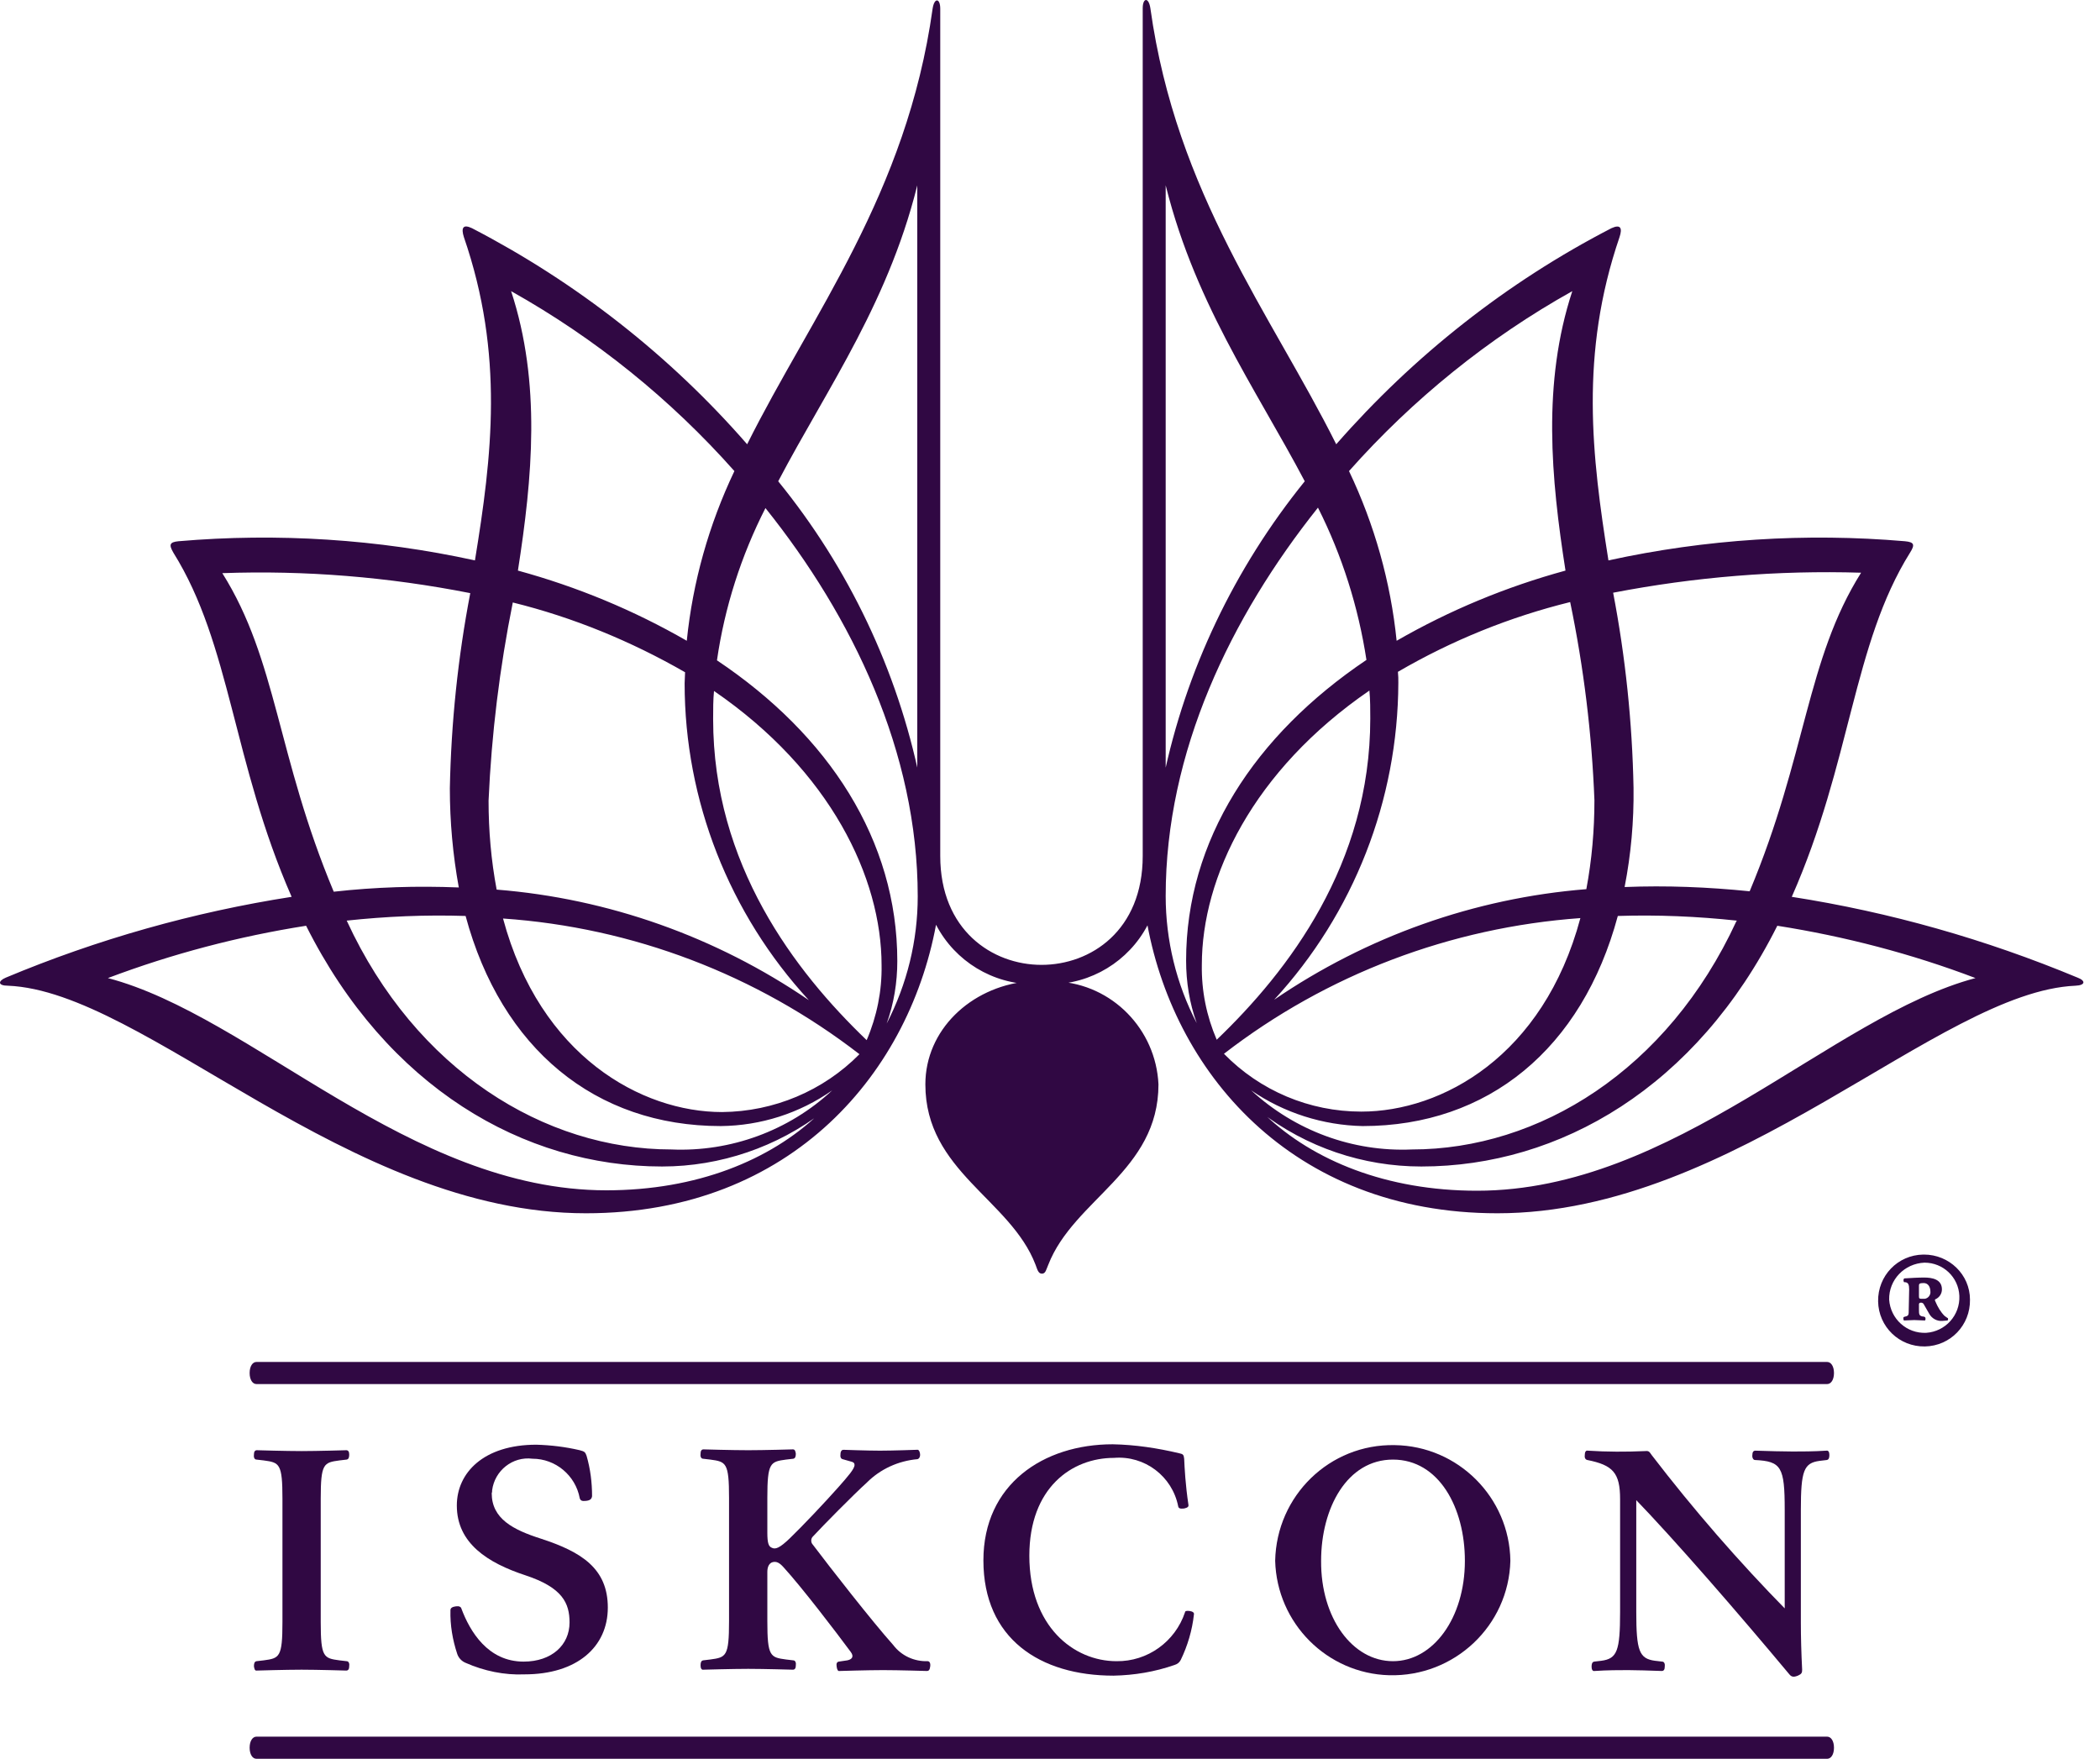 <svg width="80" height="67" viewBox="0 0 80 67" fill="none" xmlns="http://www.w3.org/2000/svg">
<g id="Group_311">
<g id="Group_306">
<g id="Group_304">
<path id="Path_599" d="M70.899 21.817C68.809 25.139 68.825 28.768 66.654 33.953C65.066 33.791 63.478 33.727 61.89 33.791C62.133 32.544 62.246 31.28 62.23 30.016C62.182 27.521 61.922 25.026 61.453 22.579C64.563 21.979 67.723 21.72 70.899 21.817ZM60.74 30.486C60.74 31.62 60.642 32.754 60.432 33.872C56.17 34.213 52.071 35.671 48.539 38.085C51.569 34.796 53.254 30.486 53.27 26.014C53.27 25.868 53.27 25.738 53.254 25.593C55.312 24.394 57.515 23.503 59.816 22.935C60.334 25.431 60.642 27.958 60.74 30.486ZM46.627 40.143C50.548 37.113 55.263 35.331 60.205 34.974C58.795 40.24 54.923 42.346 51.86 42.346C49.884 42.346 48.004 41.553 46.627 40.143ZM52.201 27.375C52.201 32.916 49.09 36.983 46.351 39.608C45.962 38.701 45.768 37.745 45.784 36.756C45.784 33.419 47.729 29.352 52.168 26.306C52.201 26.662 52.201 27.018 52.201 27.375ZM45.185 36.594C45.185 37.405 45.314 38.215 45.59 38.976C44.812 37.486 44.407 35.817 44.407 34.132C44.407 28.639 46.886 23.503 50.208 19.338C51.131 21.169 51.747 23.13 52.055 25.139C47.793 28.007 45.185 32.009 45.185 36.594ZM47.664 41.536C48.911 42.395 50.402 42.865 51.909 42.897C56.689 42.897 60.27 39.948 61.631 34.893C63.138 34.844 64.661 34.909 66.168 35.071C66.168 35.087 66.151 35.087 66.151 35.087C63.526 40.775 58.617 43.788 53.788 43.788C51.536 43.886 49.333 43.076 47.664 41.536ZM59.897 11.091C58.747 14.591 59.087 18.22 59.638 21.736C57.386 22.352 55.231 23.243 53.205 24.41C52.978 22.174 52.363 19.986 51.391 17.945C53.821 15.207 56.705 12.873 59.897 11.091ZM44.31 6.651C45.395 11.399 47.826 14.769 49.705 18.334C47.032 21.639 45.169 25.528 44.31 29.692H44.407V6.651H44.31ZM48.004 42.346C49.77 43.708 51.925 44.437 54.145 44.437C59.427 44.437 64.628 41.407 67.707 35.266C70.283 35.671 72.827 36.335 75.257 37.259C69.765 38.717 63.786 45.36 56.267 45.36C52.816 45.36 50.029 44.21 48.199 42.476L48.004 42.346ZM43.662 34.958C44.634 40.791 49.187 46.219 57.045 46.219C66.119 46.219 73.848 37.777 79.065 37.55C79.454 37.534 79.454 37.356 79.146 37.242C75.646 35.784 72.001 34.747 68.258 34.164C70.526 29.028 70.575 24.556 72.762 21.056C72.957 20.748 72.924 20.651 72.568 20.618C68.792 20.294 64.985 20.537 61.274 21.348C60.642 17.378 60.172 13.489 61.696 9.033C61.809 8.693 61.744 8.531 61.388 8.693C57.402 10.751 53.853 13.554 50.904 16.924C48.425 11.966 44.812 7.397 43.824 0.316C43.759 -0.121 43.532 -0.089 43.532 0.316V32.608C43.532 35.444 41.555 36.756 39.676 36.756C37.796 36.756 35.819 35.428 35.819 32.608V0.332C35.819 -0.073 35.593 -0.105 35.528 0.332C34.539 7.397 30.926 11.982 28.463 16.924C25.514 13.538 21.95 10.751 17.98 8.693C17.64 8.531 17.559 8.677 17.672 9.033C19.212 13.505 18.742 17.378 18.093 21.348C14.383 20.537 10.575 20.294 6.8 20.618C6.46 20.651 6.427 20.748 6.606 21.056C8.793 24.556 8.858 29.028 11.11 34.164C7.367 34.747 3.705 35.784 0.222 37.242C-0.086 37.372 -0.086 37.55 0.303 37.55C5.504 37.761 13.249 46.219 22.322 46.219C30.197 46.219 34.734 40.791 35.706 34.958L35.544 34.99C36.176 36.416 37.537 37.372 39.093 37.486L39.109 37.388C36.97 37.615 35.252 39.236 35.252 41.309C35.252 44.615 38.493 45.684 39.449 48.179C39.514 48.342 39.546 48.52 39.692 48.52C39.838 48.52 39.854 48.358 39.935 48.179C40.907 45.684 44.132 44.615 44.132 41.309C44.034 39.203 42.365 37.502 40.275 37.388L40.291 37.486C41.847 37.372 43.208 36.416 43.84 34.99L43.662 34.958ZM17.915 22.595C17.445 25.042 17.186 27.537 17.137 30.032C17.137 31.296 17.251 32.56 17.478 33.807C15.89 33.743 14.302 33.791 12.714 33.969C10.543 28.785 10.559 25.155 8.469 21.834C11.629 21.72 14.788 21.979 17.915 22.595ZM19.535 22.951C21.836 23.519 24.04 24.426 26.098 25.609C26.098 25.755 26.081 25.884 26.081 26.03C26.081 30.502 27.783 34.812 30.813 38.101C27.28 35.687 23.181 34.229 18.92 33.889C18.709 32.77 18.612 31.636 18.612 30.502C18.725 27.958 19.033 25.447 19.535 22.951ZM27.507 42.363C24.445 42.363 20.573 40.24 19.163 34.99C24.105 35.331 28.82 37.129 32.741 40.159C31.364 41.553 29.484 42.346 27.507 42.363ZM27.2 26.322C31.639 29.368 33.584 33.435 33.584 36.773C33.6 37.745 33.405 38.717 33.016 39.624C30.278 36.999 27.167 32.932 27.167 27.391C27.167 27.018 27.167 26.662 27.2 26.322ZM27.313 25.155C27.605 23.13 28.236 21.169 29.16 19.355C32.482 23.503 34.961 28.655 34.961 34.148C34.961 35.833 34.556 37.486 33.778 38.992C34.053 38.231 34.183 37.421 34.183 36.611C34.183 32.009 31.574 28.007 27.313 25.155ZM25.579 43.788C20.751 43.788 15.841 40.775 13.216 35.087C13.216 35.071 13.2 35.071 13.2 35.071C14.707 34.909 16.214 34.844 17.737 34.893C19.098 39.948 22.679 42.897 27.459 42.897C28.982 42.881 30.456 42.411 31.704 41.536C30.051 43.076 27.831 43.886 25.579 43.788ZM27.977 17.945C27.005 19.986 26.389 22.174 26.163 24.41C24.137 23.243 21.982 22.352 19.73 21.736C20.281 18.204 20.621 14.591 19.471 11.091C22.679 12.889 25.547 15.207 27.977 17.945ZM34.944 6.651V29.692H35.042C34.183 25.528 32.336 21.639 29.646 18.334C31.526 14.753 33.956 11.399 35.042 6.651H34.944ZM31.169 42.46C29.338 44.194 26.551 45.344 23.1 45.344C15.582 45.344 9.603 38.701 4.11 37.259C6.557 36.335 9.085 35.671 11.661 35.266C14.739 41.407 19.941 44.437 25.223 44.437C27.443 44.437 29.614 43.691 31.364 42.346L31.169 42.46Z" fill="#300843"/>
<g id="Group_303">
<g id="Group_302">
<path id="Path_600" d="M22.329 57.174C22.183 57.19 22.118 57.174 22.086 57.076C21.924 56.201 21.162 55.569 20.287 55.569C19.526 55.472 18.845 56.023 18.748 56.769C18.748 56.801 18.748 56.849 18.732 56.882C18.732 57.854 19.542 58.275 20.611 58.616C22.151 59.118 23.155 59.75 23.155 61.24C23.155 62.731 21.988 63.784 19.979 63.784C19.218 63.817 18.44 63.655 17.743 63.347C17.581 63.282 17.468 63.152 17.419 63.007C17.241 62.472 17.144 61.905 17.16 61.338C17.16 61.24 17.257 61.208 17.371 61.192C17.484 61.176 17.565 61.208 17.581 61.289C17.905 62.148 18.586 63.298 19.947 63.298C21.016 63.298 21.697 62.666 21.697 61.808C21.697 61.078 21.438 60.479 20.012 60.009C18.586 59.539 17.403 58.794 17.403 57.352C17.403 56.104 18.424 55.035 20.433 55.035C20.984 55.051 21.535 55.116 22.086 55.245C22.28 55.294 22.296 55.326 22.345 55.456C22.491 55.958 22.555 56.477 22.555 56.995C22.539 57.109 22.474 57.157 22.329 57.174Z" fill="#300843"/>
<path id="Path_601" d="M45.321 61.37C45.435 61.386 45.499 61.435 45.483 61.5C45.419 62.099 45.24 62.699 44.981 63.233C44.932 63.331 44.851 63.395 44.738 63.428C43.993 63.687 43.215 63.817 42.421 63.833C39.618 63.833 37.463 62.423 37.463 59.442C37.463 56.542 39.748 55.019 42.389 55.019C43.247 55.035 44.09 55.164 44.916 55.359C45.078 55.391 45.094 55.424 45.111 55.569C45.127 55.926 45.159 56.558 45.273 57.319C45.289 57.4 45.24 57.433 45.111 57.465C44.965 57.481 44.9 57.465 44.884 57.384C44.657 56.234 43.604 55.44 42.437 55.537C40.833 55.537 39.213 56.671 39.213 59.264C39.213 61.953 40.898 63.282 42.534 63.282C43.717 63.298 44.77 62.537 45.143 61.419C45.143 61.37 45.208 61.354 45.321 61.37Z" fill="#300843"/>
<path id="Path_602" d="M48.578 59.458C48.627 56.979 50.652 55.002 53.131 55.051C55.545 55.083 57.506 57.044 57.538 59.458C57.474 61.937 55.4 63.882 52.92 63.817C50.555 63.752 48.643 61.84 48.578 59.458ZM53.066 63.282C54.589 63.282 55.805 61.645 55.805 59.458C55.805 57.433 54.816 55.602 53.066 55.602C51.316 55.602 50.328 57.449 50.328 59.458C50.312 61.645 51.527 63.282 53.066 63.282Z" fill="#300843"/>
<path id="Path_603" d="M10.76 59.442V61.791C10.76 63.136 10.646 63.169 10.047 63.25L9.771 63.282C9.69 63.298 9.674 63.379 9.674 63.477C9.69 63.574 9.706 63.655 9.787 63.639C9.787 63.639 10.889 63.606 11.489 63.606C12.088 63.606 13.19 63.639 13.19 63.639C13.271 63.639 13.303 63.574 13.303 63.477C13.32 63.379 13.287 63.282 13.206 63.282L12.931 63.25C12.331 63.169 12.218 63.136 12.218 61.791V57.093C12.218 55.748 12.331 55.715 12.931 55.634L13.206 55.602C13.287 55.586 13.303 55.505 13.303 55.407C13.303 55.31 13.271 55.245 13.19 55.245C13.19 55.245 12.088 55.278 11.489 55.278C10.889 55.278 9.787 55.245 9.787 55.245C9.706 55.245 9.674 55.31 9.674 55.407C9.658 55.505 9.69 55.602 9.771 55.602L10.047 55.634C10.646 55.715 10.76 55.748 10.76 57.093V59.442Z" fill="#300843"/>
<path id="Path_604" d="M32.407 62.926C32.553 63.12 32.44 63.217 32.278 63.25L31.954 63.298C31.873 63.315 31.856 63.379 31.873 63.493C31.889 63.606 31.921 63.671 31.986 63.655C31.986 63.655 33.055 63.622 33.639 63.622C34.238 63.622 35.308 63.655 35.308 63.655C35.389 63.655 35.421 63.606 35.437 63.477C35.453 63.347 35.405 63.282 35.34 63.282C34.822 63.298 34.335 63.072 34.028 62.666C33.217 61.759 31.613 59.701 30.965 58.843C30.884 58.762 30.884 58.616 30.965 58.535L30.981 58.519C31.338 58.13 32.505 56.947 33.023 56.477C33.541 55.959 34.222 55.651 34.951 55.586C35.016 55.57 35.065 55.489 35.048 55.375C35.032 55.278 35 55.213 34.919 55.229C34.919 55.229 34.011 55.262 33.525 55.262C33.039 55.262 32.132 55.229 32.132 55.229C32.051 55.229 32.018 55.31 32.018 55.391C32.002 55.505 32.035 55.57 32.099 55.586L32.44 55.683C32.505 55.699 32.553 55.732 32.553 55.796C32.569 55.942 32.294 56.25 31.937 56.655C31.435 57.222 30.56 58.146 30.09 58.599C29.701 58.972 29.539 59.037 29.393 58.956C29.28 58.907 29.232 58.778 29.232 58.389V57.06C29.232 55.715 29.345 55.683 29.944 55.602L30.22 55.57C30.301 55.553 30.317 55.472 30.317 55.375C30.301 55.278 30.285 55.213 30.204 55.213C30.204 55.213 29.102 55.245 28.502 55.245C27.903 55.245 26.801 55.213 26.801 55.213C26.72 55.213 26.688 55.278 26.688 55.375C26.671 55.472 26.704 55.57 26.785 55.57L27.06 55.602C27.66 55.683 27.773 55.715 27.773 57.06V61.759C27.773 63.104 27.66 63.136 27.06 63.217L26.785 63.25C26.704 63.266 26.688 63.347 26.688 63.444C26.688 63.541 26.72 63.622 26.801 63.606C26.801 63.606 27.903 63.574 28.502 63.574C29.102 63.574 30.204 63.606 30.204 63.606C30.285 63.606 30.317 63.541 30.317 63.444C30.333 63.347 30.301 63.25 30.22 63.25L29.944 63.217C29.345 63.136 29.232 63.104 29.232 61.759V59.88C29.232 59.669 29.312 59.539 29.442 59.507C29.588 59.474 29.701 59.539 29.847 59.701C30.544 60.463 31.856 62.18 32.407 62.926Z" fill="#300843"/>
<path id="Path_605" d="M62.204 57.011C63.808 58.664 66.287 61.532 68.167 63.784C68.248 63.882 68.329 63.898 68.491 63.833C68.637 63.768 68.653 63.719 68.653 63.606C68.621 62.974 68.604 62.375 68.604 61.808V57.514C68.604 56.023 68.718 55.731 69.317 55.651L69.593 55.618C69.674 55.602 69.69 55.521 69.69 55.424C69.69 55.326 69.657 55.245 69.576 55.262C69.09 55.294 68.621 55.294 68.296 55.294C67.956 55.294 67.357 55.278 66.871 55.262C66.79 55.262 66.757 55.326 66.757 55.424C66.741 55.521 66.79 55.618 66.854 55.618C67.859 55.667 67.989 55.877 67.989 57.514V61.467L68.086 61.37C66.239 59.491 64.521 57.514 62.917 55.424C62.836 55.31 62.82 55.262 62.674 55.278C61.945 55.31 61.216 55.31 60.487 55.262C60.406 55.245 60.373 55.326 60.373 55.424C60.357 55.521 60.389 55.602 60.47 55.618C61.443 55.812 61.718 56.104 61.718 57.109V61.403C61.718 62.893 61.605 63.185 61.005 63.266L60.73 63.298C60.649 63.314 60.632 63.395 60.632 63.493C60.632 63.59 60.665 63.671 60.746 63.655C61.232 63.622 61.702 63.622 62.026 63.622C62.366 63.622 62.82 63.639 63.306 63.655C63.387 63.655 63.419 63.59 63.419 63.493C63.435 63.395 63.403 63.298 63.322 63.298L63.047 63.266C62.447 63.185 62.334 62.893 62.334 61.403V56.947L62.204 57.011Z" fill="#300843"/>
</g>
<path id="Path_606" d="M69.606 52.725C69.752 52.725 69.866 52.563 69.866 52.304C69.866 52.045 69.752 51.883 69.606 51.883H9.769C9.623 51.883 9.51 52.045 9.51 52.304C9.51 52.563 9.623 52.725 9.769 52.725H69.606Z" fill="#300843"/>
<path id="Path_607" d="M69.606 67C69.752 67 69.866 66.838 69.866 66.579C69.866 66.319 69.752 66.157 69.606 66.157H9.769C9.623 66.157 9.51 66.319 9.51 66.579C9.51 66.838 9.623 67 9.769 67H69.606Z" fill="#300843"/>
</g>
</g>
<g id="Group_305">
<path id="Path_608" d="M75.047 49.509C75.063 50.481 74.302 51.275 73.329 51.292C72.357 51.308 71.563 50.546 71.547 49.574C71.531 48.602 72.293 47.808 73.265 47.792C73.281 47.792 73.297 47.792 73.297 47.792C74.253 47.792 75.047 48.553 75.047 49.509ZM71.968 49.509C72.017 50.238 72.633 50.806 73.378 50.773C74.107 50.724 74.674 50.109 74.642 49.363C74.609 48.651 74.026 48.1 73.313 48.1C72.552 48.132 71.952 48.748 71.968 49.509ZM72.73 49.12C72.73 48.942 72.698 48.861 72.584 48.845H72.535C72.503 48.796 72.503 48.715 72.552 48.699C72.827 48.683 73.07 48.667 73.297 48.667C73.605 48.667 73.978 48.731 73.978 49.12C73.978 49.282 73.88 49.428 73.734 49.493C73.702 49.509 73.702 49.526 73.734 49.59C73.816 49.785 73.929 49.979 74.075 50.125C74.123 50.157 74.156 50.19 74.188 50.206C74.221 50.206 74.221 50.287 74.188 50.303C74.123 50.303 74.059 50.319 73.994 50.319C73.783 50.336 73.589 50.222 73.492 50.044L73.297 49.704C73.281 49.655 73.232 49.623 73.184 49.623C73.119 49.623 73.103 49.655 73.103 49.688V49.882C73.103 50.076 73.103 50.141 73.297 50.157L73.329 50.174C73.362 50.19 73.362 50.287 73.329 50.303C73.2 50.303 73.086 50.287 72.924 50.287C72.779 50.287 72.649 50.303 72.535 50.303C72.503 50.287 72.503 50.19 72.519 50.174L72.568 50.157C72.714 50.125 72.714 50.093 72.714 49.882L72.73 49.12ZM73.103 49.38C73.103 49.477 73.119 49.477 73.265 49.477C73.41 49.493 73.524 49.38 73.54 49.25C73.54 49.234 73.54 49.218 73.54 49.218C73.54 49.007 73.443 48.877 73.281 48.877C73.119 48.877 73.103 48.91 73.103 48.975V49.38Z" fill="#300843"/>
</g>
</g>
</g>
</svg>
